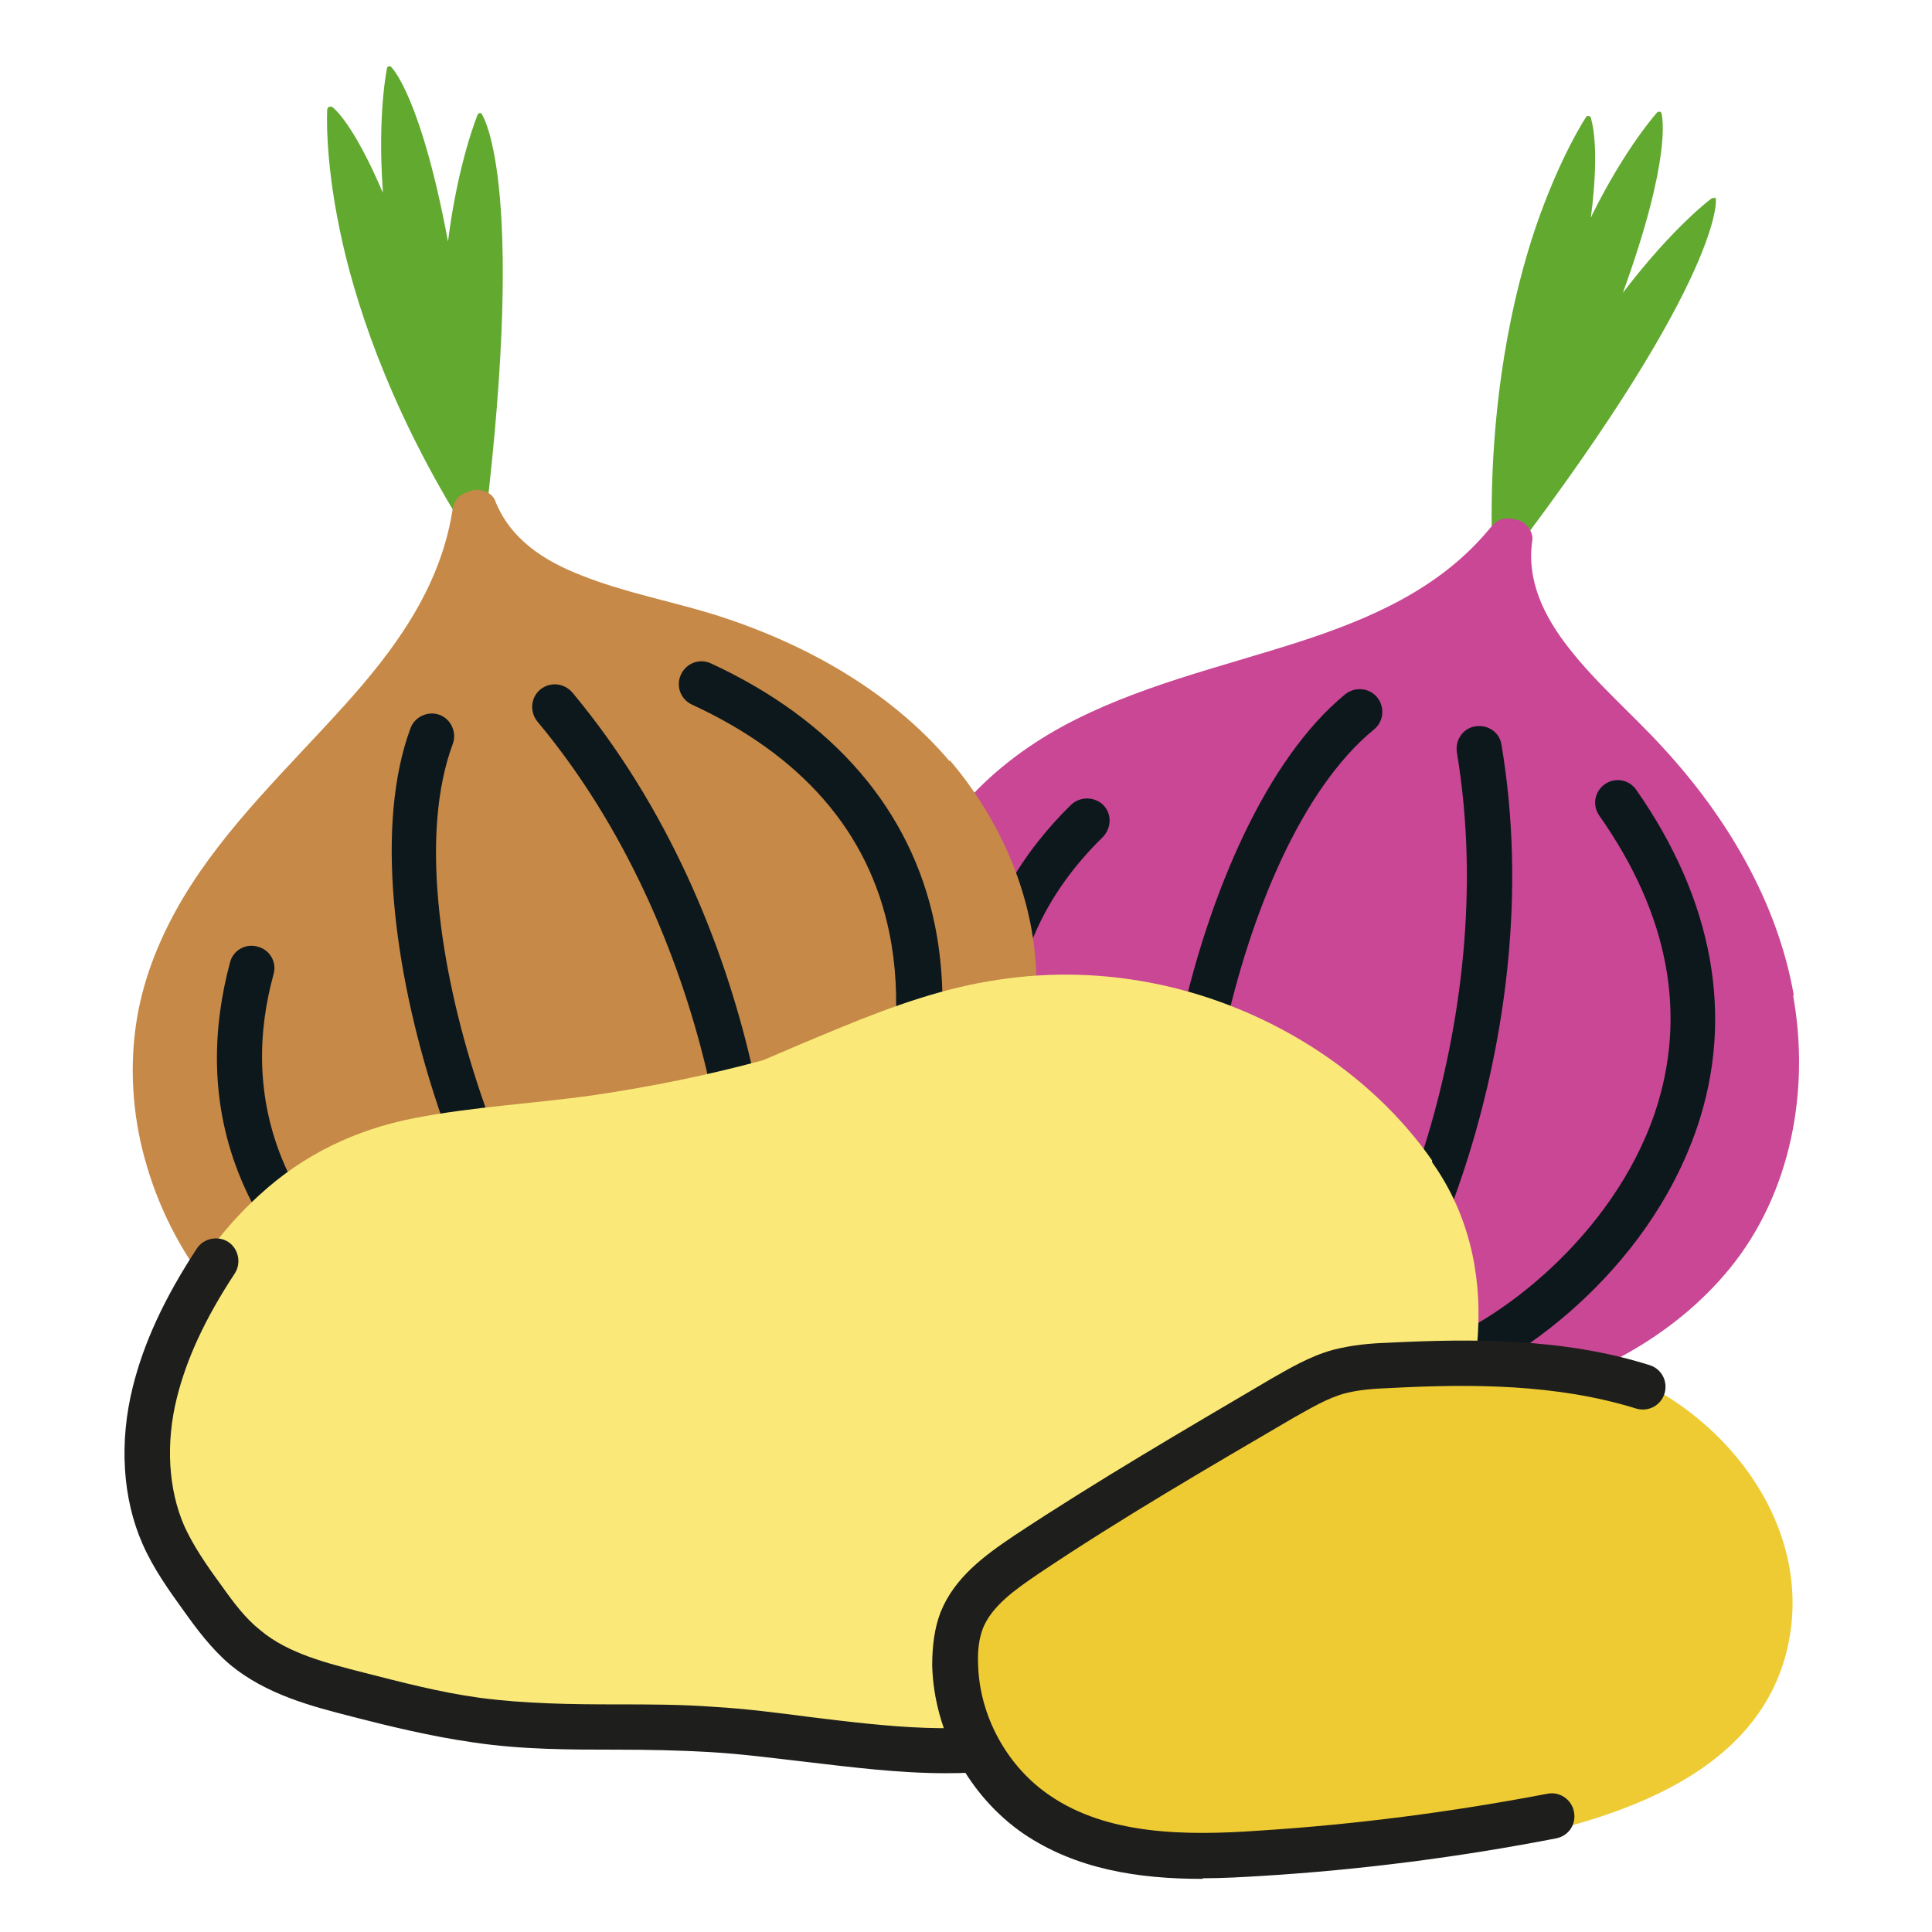 <?xml version="1.0" encoding="UTF-8"?>
<svg id="Calque_1" data-name="Calque 1" xmlns="http://www.w3.org/2000/svg" viewBox="0 0 32 32">
  <defs>
    <style>
      .cls-1 {
        fill: #0d181d;
      }

      .cls-2 {
        fill: #eecb33;
      }

      .cls-3 {
        fill: #fae979;
      }

      .cls-4 {
        fill: #c68947;
      }

      .cls-5 {
        fill: #1e1e1c;
      }

      .cls-6 {
        fill: #62a930;
      }

      .cls-7 {
        fill: #c94794;
      }
    </style>
  </defs>
  <g>
    <path class="cls-6" d="M28.41,3.28s-.03,0-.05,0c-.01,0-.66.49-1.48,1.57.82-2.26.65-2.93.64-2.97,0-.02-.02-.03-.03-.03-.02,0-.03,0-.04.01,0,0-.52.57-1.08,1.7,0,.01-.01.03-.02.04.16-1.24,0-1.62,0-1.65,0-.01-.02-.03-.04-.03-.02,0-.03,0-.04.02,0,0-.43.64-.84,1.84-.36,1.07-.77,2.83-.72,5.17-.07.2-.14.4-.2.61,0,.02,0,.05.03.06.02,0,.04,0,.05-.02l.03.02s0,.04.01.05c0,0,.02.01.03,0,.01,0,.02,0,.03-.02,3.79-4.9,3.74-6.3,3.73-6.35,0-.02-.01-.03-.03-.04Z"/>
    <g>
      <g>
        <path class="cls-7" d="M29.71,16.48c-.27-1.54-1.11-2.95-2.16-4.09-.51-.56-1.09-1.05-1.56-1.65-.41-.52-.71-1.12-.61-1.79.02-.14-.1-.29-.22-.33-.29-.09-.39.02-.49.14-.82.99-1.97,1.49-3.18,1.88-1.31.42-2.67.73-3.89,1.39-.64.35-1.21.79-1.68,1.34-.51.6-.87,1.33-1.07,2.09-.42,1.58-.19,3.28.68,4.67.97,1.55,2.57,2.67,4.35,3.09,0,0,0,0,0,0,.02,0,.05.01.08.02,1.64.14,3.28.33,4.91-.04,1.44-.32,2.83-1.03,3.78-2.19,1.02-1.25,1.33-2.96,1.05-4.52Z"/>
        <path class="cls-1" d="M22.1,23.05c-.11,0-.21-.04-.29-.13-.13-.16-.12-.39.04-.53,1-.86,3.04-5.39,2.28-9.93-.03-.2.1-.4.31-.43.21-.03.4.1.43.31.82,4.88-1.41,9.66-2.54,10.62-.07.06-.16.09-.24.09Z"/>
        <path class="cls-1" d="M17.88,21.95c-.12,0-.25-.06-.32-.18-2.64-4.23-1.36-6.93.18-8.44.15-.14.38-.14.53,0,.15.15.14.38,0,.53-1.96,1.92-1.98,4.45-.07,7.51.11.17.06.41-.12.52-.06.04-.13.06-.2.06Z"/>
        <path class="cls-1" d="M19.91,22.24c-.12,0-.24-.06-.31-.17-1.09-1.67.06-8.42,2.68-10.57.16-.13.4-.11.53.05.13.16.11.4-.05.53-2.42,1.98-3.37,8.3-2.53,9.58.11.17.07.41-.11.52-.06.04-.13.06-.21.06Z"/>
      </g>
      <path class="cls-1" d="M23.75,23.04c-.16,0-.31-.1-.36-.26-.06-.2.05-.41.24-.47,1.15-.37,3.08-1.82,3.78-3.88.54-1.61.24-3.27-.92-4.92-.12-.17-.08-.4.09-.52.17-.12.4-.08.52.09,1.28,1.83,1.63,3.76,1.01,5.59-.83,2.44-3.05,3.97-4.26,4.36-.04.01-.08.02-.11.02Z"/>
    </g>
  </g>
  <g>
    <path class="cls-6" d="M7.95,1.87s-.03.01-.04.03c0,.01-.32.76-.49,2.1-.44-2.36-.91-2.86-.94-2.89-.01-.01-.03-.02-.04-.01-.02,0-.03.02-.03.03,0,0-.16.75-.07,2.02,0,.01,0,.03,0,.04-.49-1.15-.81-1.4-.84-1.42-.01,0-.03-.01-.05,0-.01,0-.02.02-.03.04,0,0-.05.77.21,2.01.23,1.11.77,2.83,1.99,4.82.04.21.08.42.13.63,0,.02.03.04.05.03.02,0,.04-.03.03-.05h.04s.02.03.04.04c.01,0,.02,0,.03,0,0,0,.02-.02.02-.03.8-6.14.05-7.32.02-7.37,0-.01-.02-.02-.04-.02Z"/>
    <g>
      <g>
        <path class="cls-4" d="M15.73,12.61c-1.01-1.19-2.45-1.98-3.93-2.44-.72-.22-1.47-.36-2.17-.64-.62-.24-1.18-.6-1.43-1.24-.05-.13-.23-.2-.36-.17-.3.07-.33.22-.35.36-.21,1.27-.95,2.28-1.8,3.22-.92,1.02-1.94,1.98-2.65,3.16-.37.62-.65,1.29-.77,2-.13.77-.08,1.59.13,2.34.43,1.57,1.49,2.93,2.94,3.69,1.62.85,3.57,1.01,5.31.47,0,0,0,0,0,0,.02,0,.05-.01.08-.03,1.49-.71,3-1.38,4.22-2.51,1.08-1.01,1.92-2.32,2.16-3.8.25-1.6-.35-3.22-1.38-4.43Z"/>
        <path class="cls-1" d="M12.29,22.17s-.08,0-.12-.02c-.2-.07-.3-.28-.23-.48.43-1.25-.09-6.19-3.04-9.72-.13-.16-.11-.4.05-.53.16-.13.39-.11.53.05,3.17,3.8,3.66,9.04,3.17,10.45-.05.16-.2.25-.35.25Z"/>
        <path class="cls-1" d="M8.09,23.36c-.06,0-.12-.01-.17-.04-4.42-2.32-4.67-5.29-4.11-7.38.05-.2.26-.32.46-.26.2.05.32.26.26.46-.5,1.82-.25,4.43,3.73,6.52.18.1.25.32.16.51-.07.13-.2.2-.33.2Z"/>
        <path class="cls-1" d="M9.99,22.58c-.06,0-.11-.01-.17-.04-1.78-.89-4.2-7.3-3.02-10.48.07-.19.29-.29.48-.22.19.07.29.29.22.48-1.09,2.93,1.28,8.86,2.65,9.54.19.09.26.32.17.5-.07.13-.2.21-.34.21Z"/>
      </g>
      <path class="cls-1" d="M13.71,21.34c-.09,0-.18-.03-.25-.1-.15-.14-.17-.38-.03-.53.81-.9,1.74-3.12,1.3-5.26-.34-1.67-1.45-2.94-3.27-3.78-.19-.09-.27-.31-.18-.5.09-.19.31-.27.5-.18,2.03.94,3.31,2.43,3.7,4.31.52,2.53-.63,4.97-1.48,5.91-.07.08-.18.12-.28.12Z"/>
    </g>
  </g>
  <g>
    <g>
      <path class="cls-3" d="M23.72,19.22c-1.04-1.49-2.73-2.53-4.5-2.91-.89-.19-1.8-.22-2.7-.08-.88.13-1.72.43-2.55.77-.44.18-.89.37-1.33.56-.92.25-1.86.44-2.81.58-.99.14-1.99.19-2.97.38-.97.19-1.83.6-2.56,1.27-.65.59-1.18,1.33-1.53,2.14-.71,1.61-.75,3.54.47,4.92,1.24,1.41,3.22,1.76,5,1.82,1.08.03,2.16,0,3.24.07,1.08.08,2.15.23,3.23.32,1.87.17,3.82.16,5.58-.57.84-.35,1.62-.86,2.24-1.53.6-.66,1.05-1.43,1.38-2.25.33-.84.52-1.74.57-2.64.06-1.01-.17-1.99-.76-2.82Z"/>
      <path class="cls-5" d="M15.67,29.37c-.79,0-1.57-.1-2.34-.19-.52-.06-1.05-.13-1.57-.16-.51-.03-1.03-.04-1.54-.04-.78,0-1.58,0-2.38-.12-.7-.1-1.4-.27-2.02-.43-.66-.17-1.4-.36-2-.85-.32-.27-.57-.61-.77-.89-.26-.36-.51-.71-.69-1.12-.33-.75-.39-1.68-.16-2.6.18-.72.51-1.45,1.06-2.29.11-.17.35-.22.52-.11.17.11.22.35.11.52-.5.76-.8,1.42-.96,2.06-.19.76-.14,1.52.12,2.12.15.33.36.64.61.98.22.31.41.56.65.75.46.39,1.12.55,1.7.7.63.16,1.27.33,1.93.42.75.1,1.53.11,2.28.11.53,0,1.06,0,1.59.04.54.03,1.07.1,1.61.17,1.31.16,2.55.31,3.75.02.2-.05.4.07.45.28.05.2-.07.4-.28.45-.56.14-1.12.18-1.68.18Z"/>
    </g>
    <g>
      <path class="cls-2" d="M26.03,22.49c-.29-.05-.58-.08-.87-.08-1.31-.09-2.62-.12-3.83.45-.6.28-1.15.66-1.71,1.01-.59.37-1.17.73-1.76,1.1-.52.33-1.09.63-1.52,1.08-.36.38-.57.84-.63,1.36-.11.94.34,1.94,1.05,2.56.94.82,2.26.89,3.45.93,1.35.04,2.7-.05,4.03-.28,2-.34,4.81-.99,5.36-3.3.54-2.27-1.42-4.42-3.57-4.82Z"/>
      <path class="cls-5" d="M19.91,31.12c-1.06,0-2.09-.16-2.96-.75-.9-.62-1.48-1.69-1.51-2.78,0-.34.04-.63.14-.89.23-.57.72-.93,1.21-1.26,1.39-.92,2.85-1.77,4.26-2.6.3-.17.63-.37,1.02-.48.31-.08.61-.11.92-.12,1.4-.07,2.9-.08,4.33.37.2.06.31.27.25.47-.06.2-.27.31-.47.25-1.32-.41-2.74-.41-4.07-.34-.28.01-.53.03-.76.09-.29.08-.57.25-.84.4-1.4.82-2.85,1.66-4.22,2.58-.4.27-.78.54-.93.91-.06.16-.09.35-.08.59.02.86.48,1.7,1.19,2.18.95.65,2.23.67,3.48.58,1.58-.1,3.19-.31,4.76-.61.2-.04.4.09.44.3s-.09.4-.3.44c-1.6.31-3.23.52-4.85.62-.33.02-.66.04-.99.04Z"/>
    </g>
  </g>
</svg>